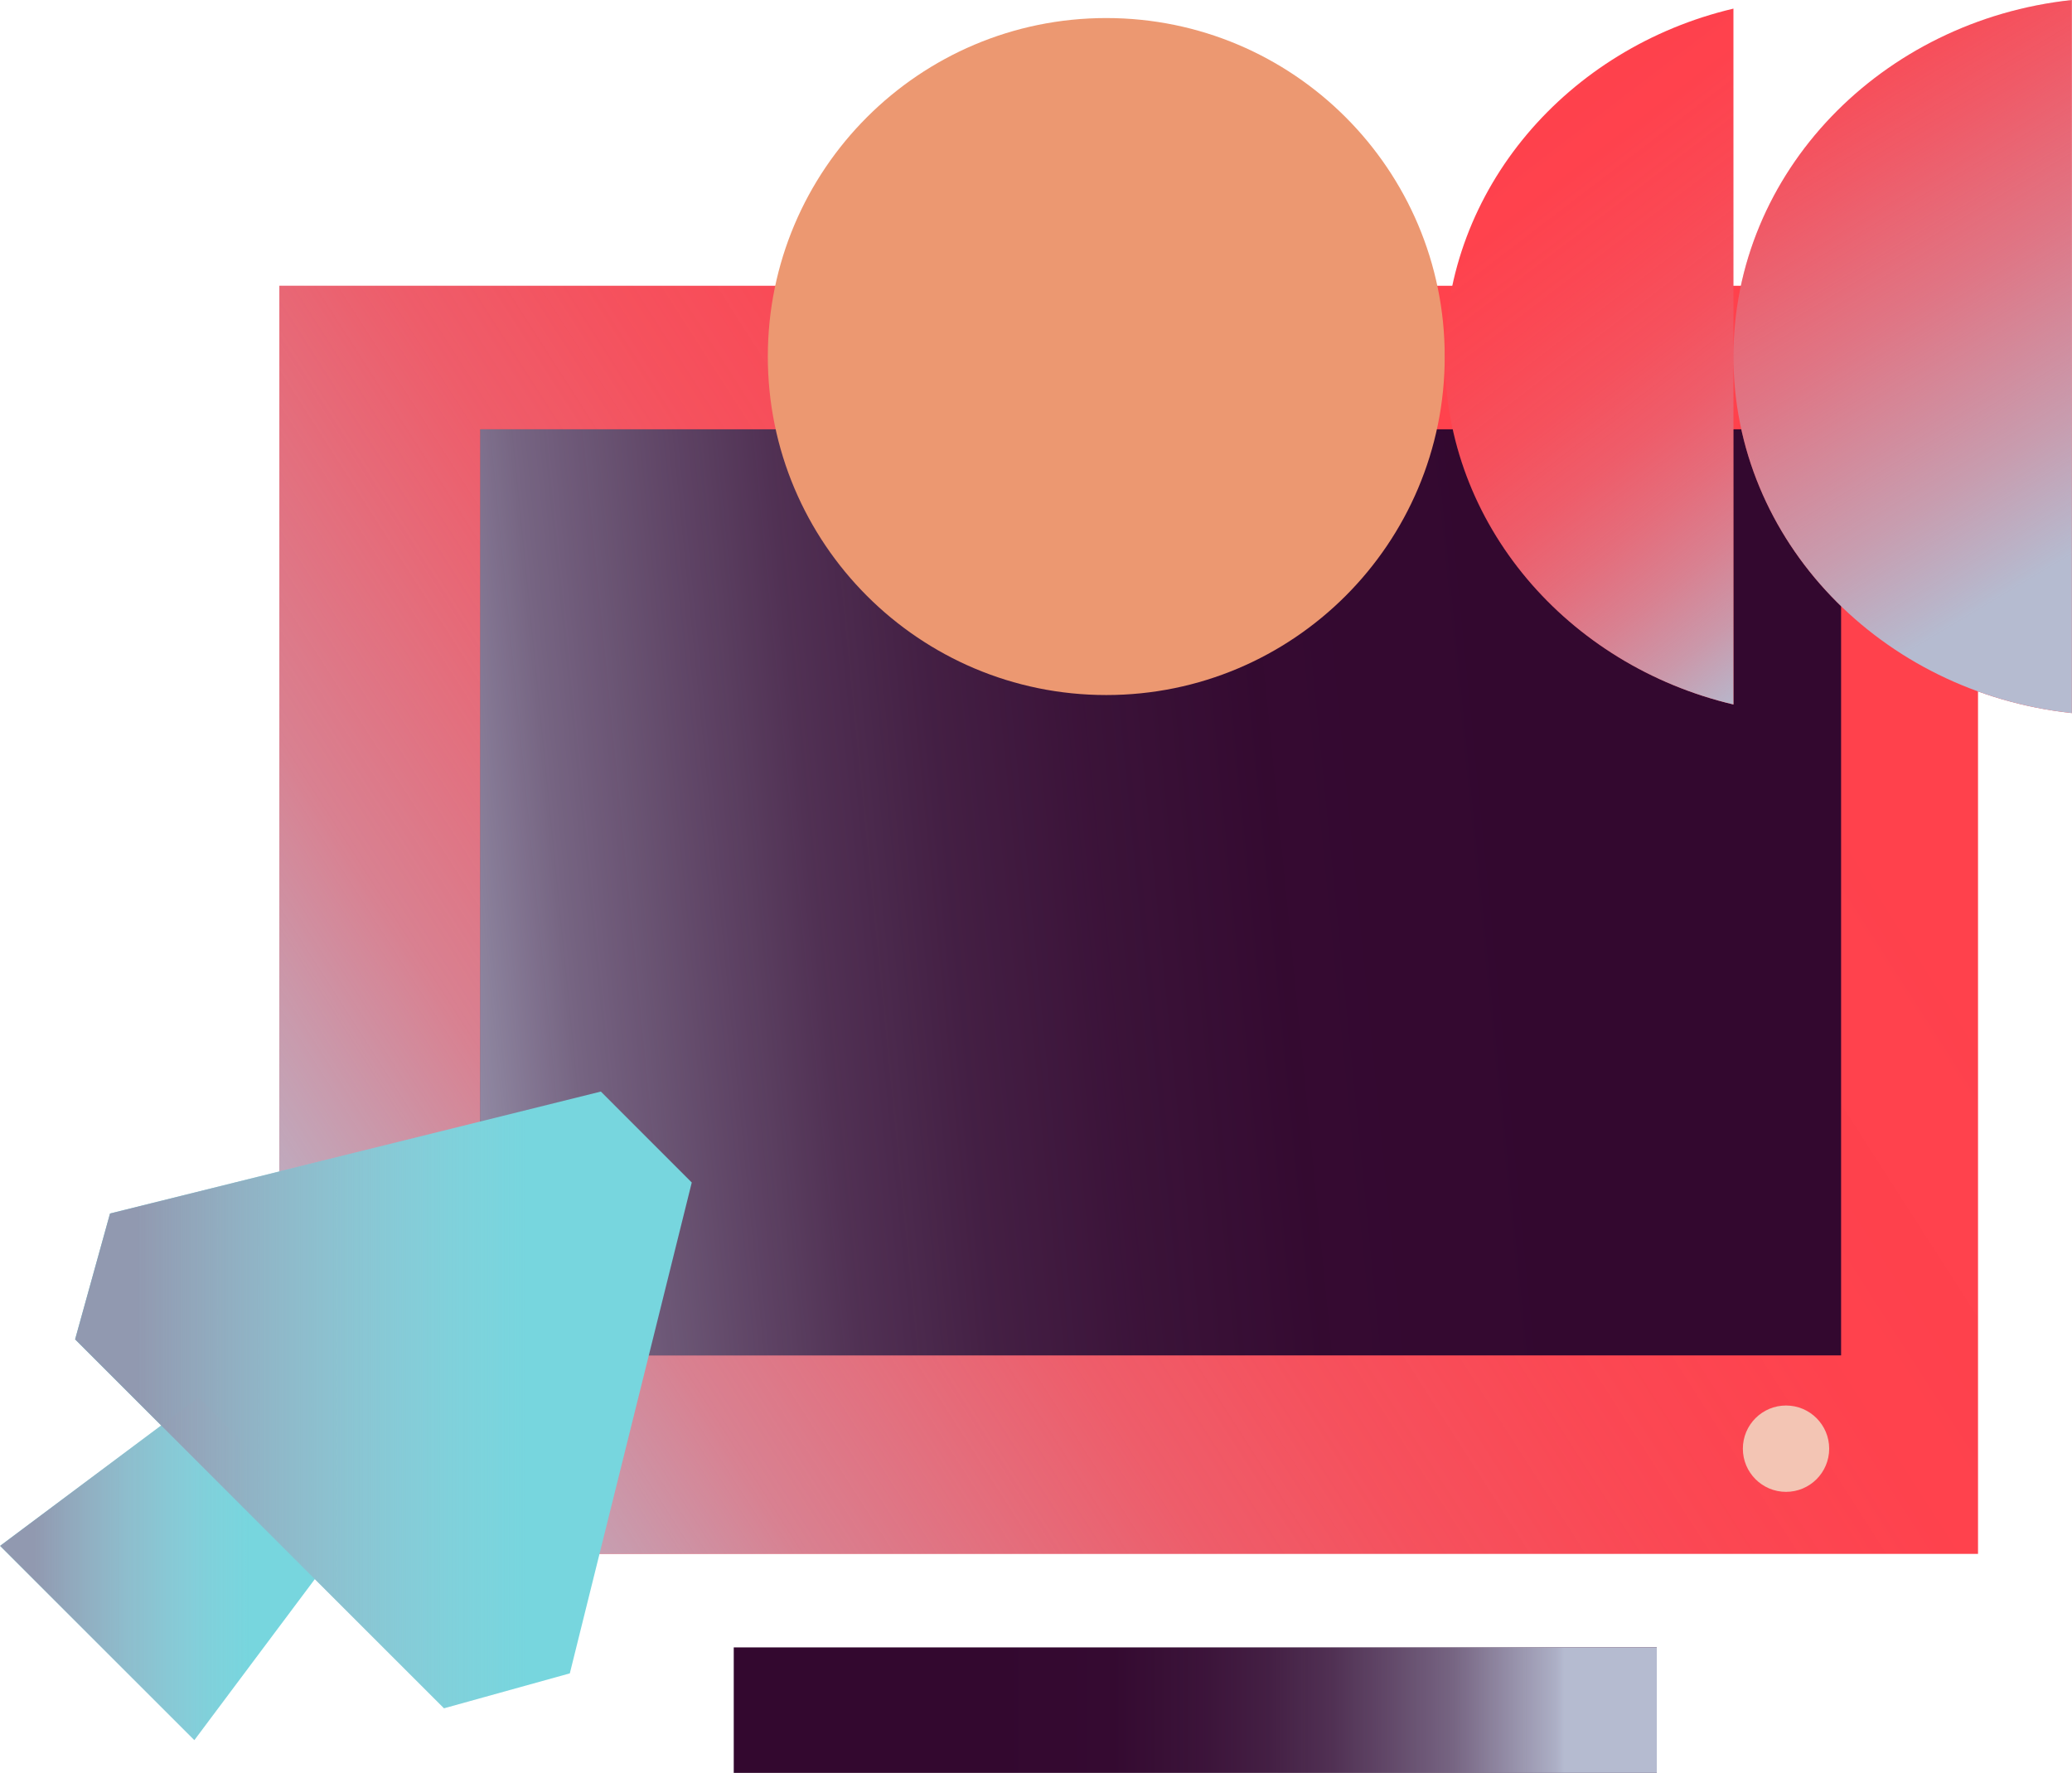 <svg width="180" height="154" viewBox="0 0 180 154" fill="none" xmlns="http://www.w3.org/2000/svg"><g clip-path="url(#clip0_1650_104826)"><path d="M24.269 134.975L171.835 134.975V24.823L24.269 24.823V134.975Z" fill="#FF414C"/><path d="M24.269 134.975L171.835 134.975V24.823L24.269 24.823V134.975Z" fill="url(#paint0_linear_1650_104826)"/><path d="M41.726 117.733L159.941 117.733V37.291L41.726 37.291L41.726 117.733Z" fill="#33082F"/><path d="M41.716 117.733L148.354 117.733V37.291L41.716 37.291L41.716 117.733Z" fill="url(#paint1_linear_1650_104826)"/><path d="M143.929 143.099H63.742V154H143.929V143.099Z" fill="#33082F"/><path d="M143.929 143.099H63.742V154H143.929V143.099Z" fill="url(#paint2_linear_1650_104826)"/><path d="M16.883 151.152L0.01 134.279L17.252 121.391L29.781 133.92L16.883 151.152Z" fill="#77D6DE"/><path d="M49.502 145.354L60.095 102.715C56.622 99.242 55.669 98.289 52.197 94.816L9.558 105.409C8.205 110.296 7.877 111.453 6.525 116.34L38.571 148.386C43.458 147.034 44.615 146.706 49.502 145.354Z" fill="#77D6DE"/><path d="M16.883 151.152L0.01 134.279L17.252 121.391L29.781 133.92L16.883 151.152Z" fill="url(#paint3_linear_1650_104826)"/><path d="M49.502 145.354L60.095 102.715C56.622 99.242 55.669 98.289 52.197 94.816L9.558 105.409C8.205 110.296 7.877 111.453 6.525 116.34L38.571 148.386C43.458 147.034 44.615 146.706 49.502 145.354Z" fill="url(#paint4_linear_1650_104826)"/><path d="M155.157 129.587C157.228 129.587 158.906 127.908 158.906 125.837C158.906 123.766 157.228 122.087 155.157 122.087C153.086 122.087 151.407 123.766 151.407 125.837C151.407 127.908 153.086 129.587 155.157 129.587Z" fill="#F3C5B4"/><path d="M96.106 60.373C112.344 60.373 125.508 47.209 125.508 30.97C125.508 14.732 112.344 1.568 96.106 1.568C79.867 1.568 66.703 14.732 66.703 30.97C66.703 47.209 79.867 60.373 96.106 60.373Z" fill="#EC9871"/><path d="M150.588 0.748C136.183 4.149 125.519 16.392 125.519 30.97C125.519 45.548 136.183 57.791 150.588 61.192V0.748Z" fill="#FF414C"/><path d="M179.99 0C163.445 1.772 150.588 14.957 150.588 30.97C150.588 46.983 163.445 60.168 179.99 61.94V0Z" fill="#FF414C"/><path d="M150.588 0.748C136.183 4.149 125.519 16.392 125.519 30.97C125.519 45.548 136.183 57.791 150.588 61.192V0.748Z" fill="url(#paint5_linear_1650_104826)"/><path d="M179.99 0C163.445 1.772 150.588 14.957 150.588 30.97C150.588 46.983 163.445 60.168 179.99 61.94V0Z" fill="url(#paint6_linear_1650_104826)"/></g><defs><linearGradient id="paint0_linear_1650_104826" x1="201.873" y1="13.288" x2="11.033" y2="135.744" gradientUnits="userSpaceOnUse"><stop offset="0.27" stop-color="#B5BBD0" stop-opacity="0"/><stop offset="0.41" stop-color="#B5BBD0" stop-opacity="0.01"/><stop offset="0.5" stop-color="#B5BBD0" stop-opacity="0.06"/><stop offset="0.58" stop-color="#B5BBD0" stop-opacity="0.13"/><stop offset="0.65" stop-color="#B5BBD0" stop-opacity="0.23"/><stop offset="0.71" stop-color="#B5BBD0" stop-opacity="0.36"/><stop offset="0.78" stop-color="#B5BBD0" stop-opacity="0.52"/><stop offset="0.83" stop-color="#B5BBD0" stop-opacity="0.71"/><stop offset="0.89" stop-color="#B5BBD0" stop-opacity="0.93"/><stop offset="0.9" stop-color="#B5BBD0"/></linearGradient><linearGradient id="paint1_linear_1650_104826" x1="180.011" y1="69.071" x2="11.965" y2="85.78" gradientUnits="userSpaceOnUse"><stop offset="0.27" stop-color="#B5BBD0" stop-opacity="0"/><stop offset="0.41" stop-color="#B5BBD0" stop-opacity="0.01"/><stop offset="0.5" stop-color="#B5BBD0" stop-opacity="0.06"/><stop offset="0.58" stop-color="#B5BBD0" stop-opacity="0.13"/><stop offset="0.65" stop-color="#B5BBD0" stop-opacity="0.23"/><stop offset="0.71" stop-color="#B5BBD0" stop-opacity="0.36"/><stop offset="0.78" stop-color="#B5BBD0" stop-opacity="0.52"/><stop offset="0.83" stop-color="#B5BBD0" stop-opacity="0.71"/><stop offset="0.89" stop-color="#B5BBD0" stop-opacity="0.93"/><stop offset="0.9" stop-color="#B5BBD0"/></linearGradient><linearGradient id="paint2_linear_1650_104826" x1="63.742" y1="148.55" x2="143.929" y2="148.55" gradientUnits="userSpaceOnUse"><stop offset="0.27" stop-color="#B5BBD0" stop-opacity="0"/><stop offset="0.41" stop-color="#B5BBD0" stop-opacity="0.01"/><stop offset="0.5" stop-color="#B5BBD0" stop-opacity="0.06"/><stop offset="0.58" stop-color="#B5BBD0" stop-opacity="0.13"/><stop offset="0.65" stop-color="#B5BBD0" stop-opacity="0.23"/><stop offset="0.71" stop-color="#B5BBD0" stop-opacity="0.36"/><stop offset="0.78" stop-color="#B5BBD0" stop-opacity="0.52"/><stop offset="0.83" stop-color="#B5BBD0" stop-opacity="0.71"/><stop offset="0.89" stop-color="#B5BBD0" stop-opacity="0.93"/><stop offset="0.9" stop-color="#B5BBD0"/></linearGradient><linearGradient id="paint3_linear_1650_104826" x1="29.781" y1="136.277" x2="0.01" y2="136.277" gradientUnits="userSpaceOnUse"><stop offset="0.27" stop-color="#B5BBD0" stop-opacity="0"/><stop offset="0.39" stop-color="#AFB5CA" stop-opacity="0.16"/><stop offset="0.64" stop-color="#A0A7BD" stop-opacity="0.56"/><stop offset="0.9" stop-color="#9199B0"/></linearGradient><linearGradient id="paint4_linear_1650_104826" x1="60.105" y1="121.606" x2="6.525" y2="121.606" gradientUnits="userSpaceOnUse"><stop offset="0.27" stop-color="#B5BBD0" stop-opacity="0"/><stop offset="0.39" stop-color="#AFB5CA" stop-opacity="0.16"/><stop offset="0.64" stop-color="#A0A7BD" stop-opacity="0.56"/><stop offset="0.9" stop-color="#9199B0"/></linearGradient><linearGradient id="paint5_linear_1650_104826" x1="123.941" y1="2.418" x2="162.451" y2="52.781" gradientUnits="userSpaceOnUse"><stop offset="0.07" stop-color="#B5BBD0" stop-opacity="0"/><stop offset="0.28" stop-color="#B5BBD0" stop-opacity="0.01"/><stop offset="0.41" stop-color="#B5BBD0" stop-opacity="0.06"/><stop offset="0.53" stop-color="#B5BBD0" stop-opacity="0.13"/><stop offset="0.63" stop-color="#B5BBD0" stop-opacity="0.23"/><stop offset="0.72" stop-color="#B5BBD0" stop-opacity="0.36"/><stop offset="0.81" stop-color="#B5BBD0" stop-opacity="0.52"/><stop offset="0.9" stop-color="#B5BBD0" stop-opacity="0.71"/><stop offset="0.98" stop-color="#B5BBD0" stop-opacity="0.93"/><stop offset="1" stop-color="#B5BBD0"/></linearGradient><linearGradient id="paint6_linear_1650_104826" x1="142.597" y1="-18.42" x2="186.147" y2="54.472" gradientUnits="userSpaceOnUse"><stop offset="0.27" stop-color="#B5BBD0" stop-opacity="0"/><stop offset="0.33" stop-color="#B5BBD0" stop-opacity="0.05"/><stop offset="0.45" stop-color="#B5BBD0" stop-opacity="0.2"/><stop offset="0.6" stop-color="#B5BBD0" stop-opacity="0.43"/><stop offset="0.78" stop-color="#B5BBD0" stop-opacity="0.75"/><stop offset="0.9" stop-color="#B5BBD0"/></linearGradient><clipPath id="clip0_1650_104826"><rect width="179.981" height="154" fill="white" transform="translate(0.01)"/></clipPath></defs></svg>